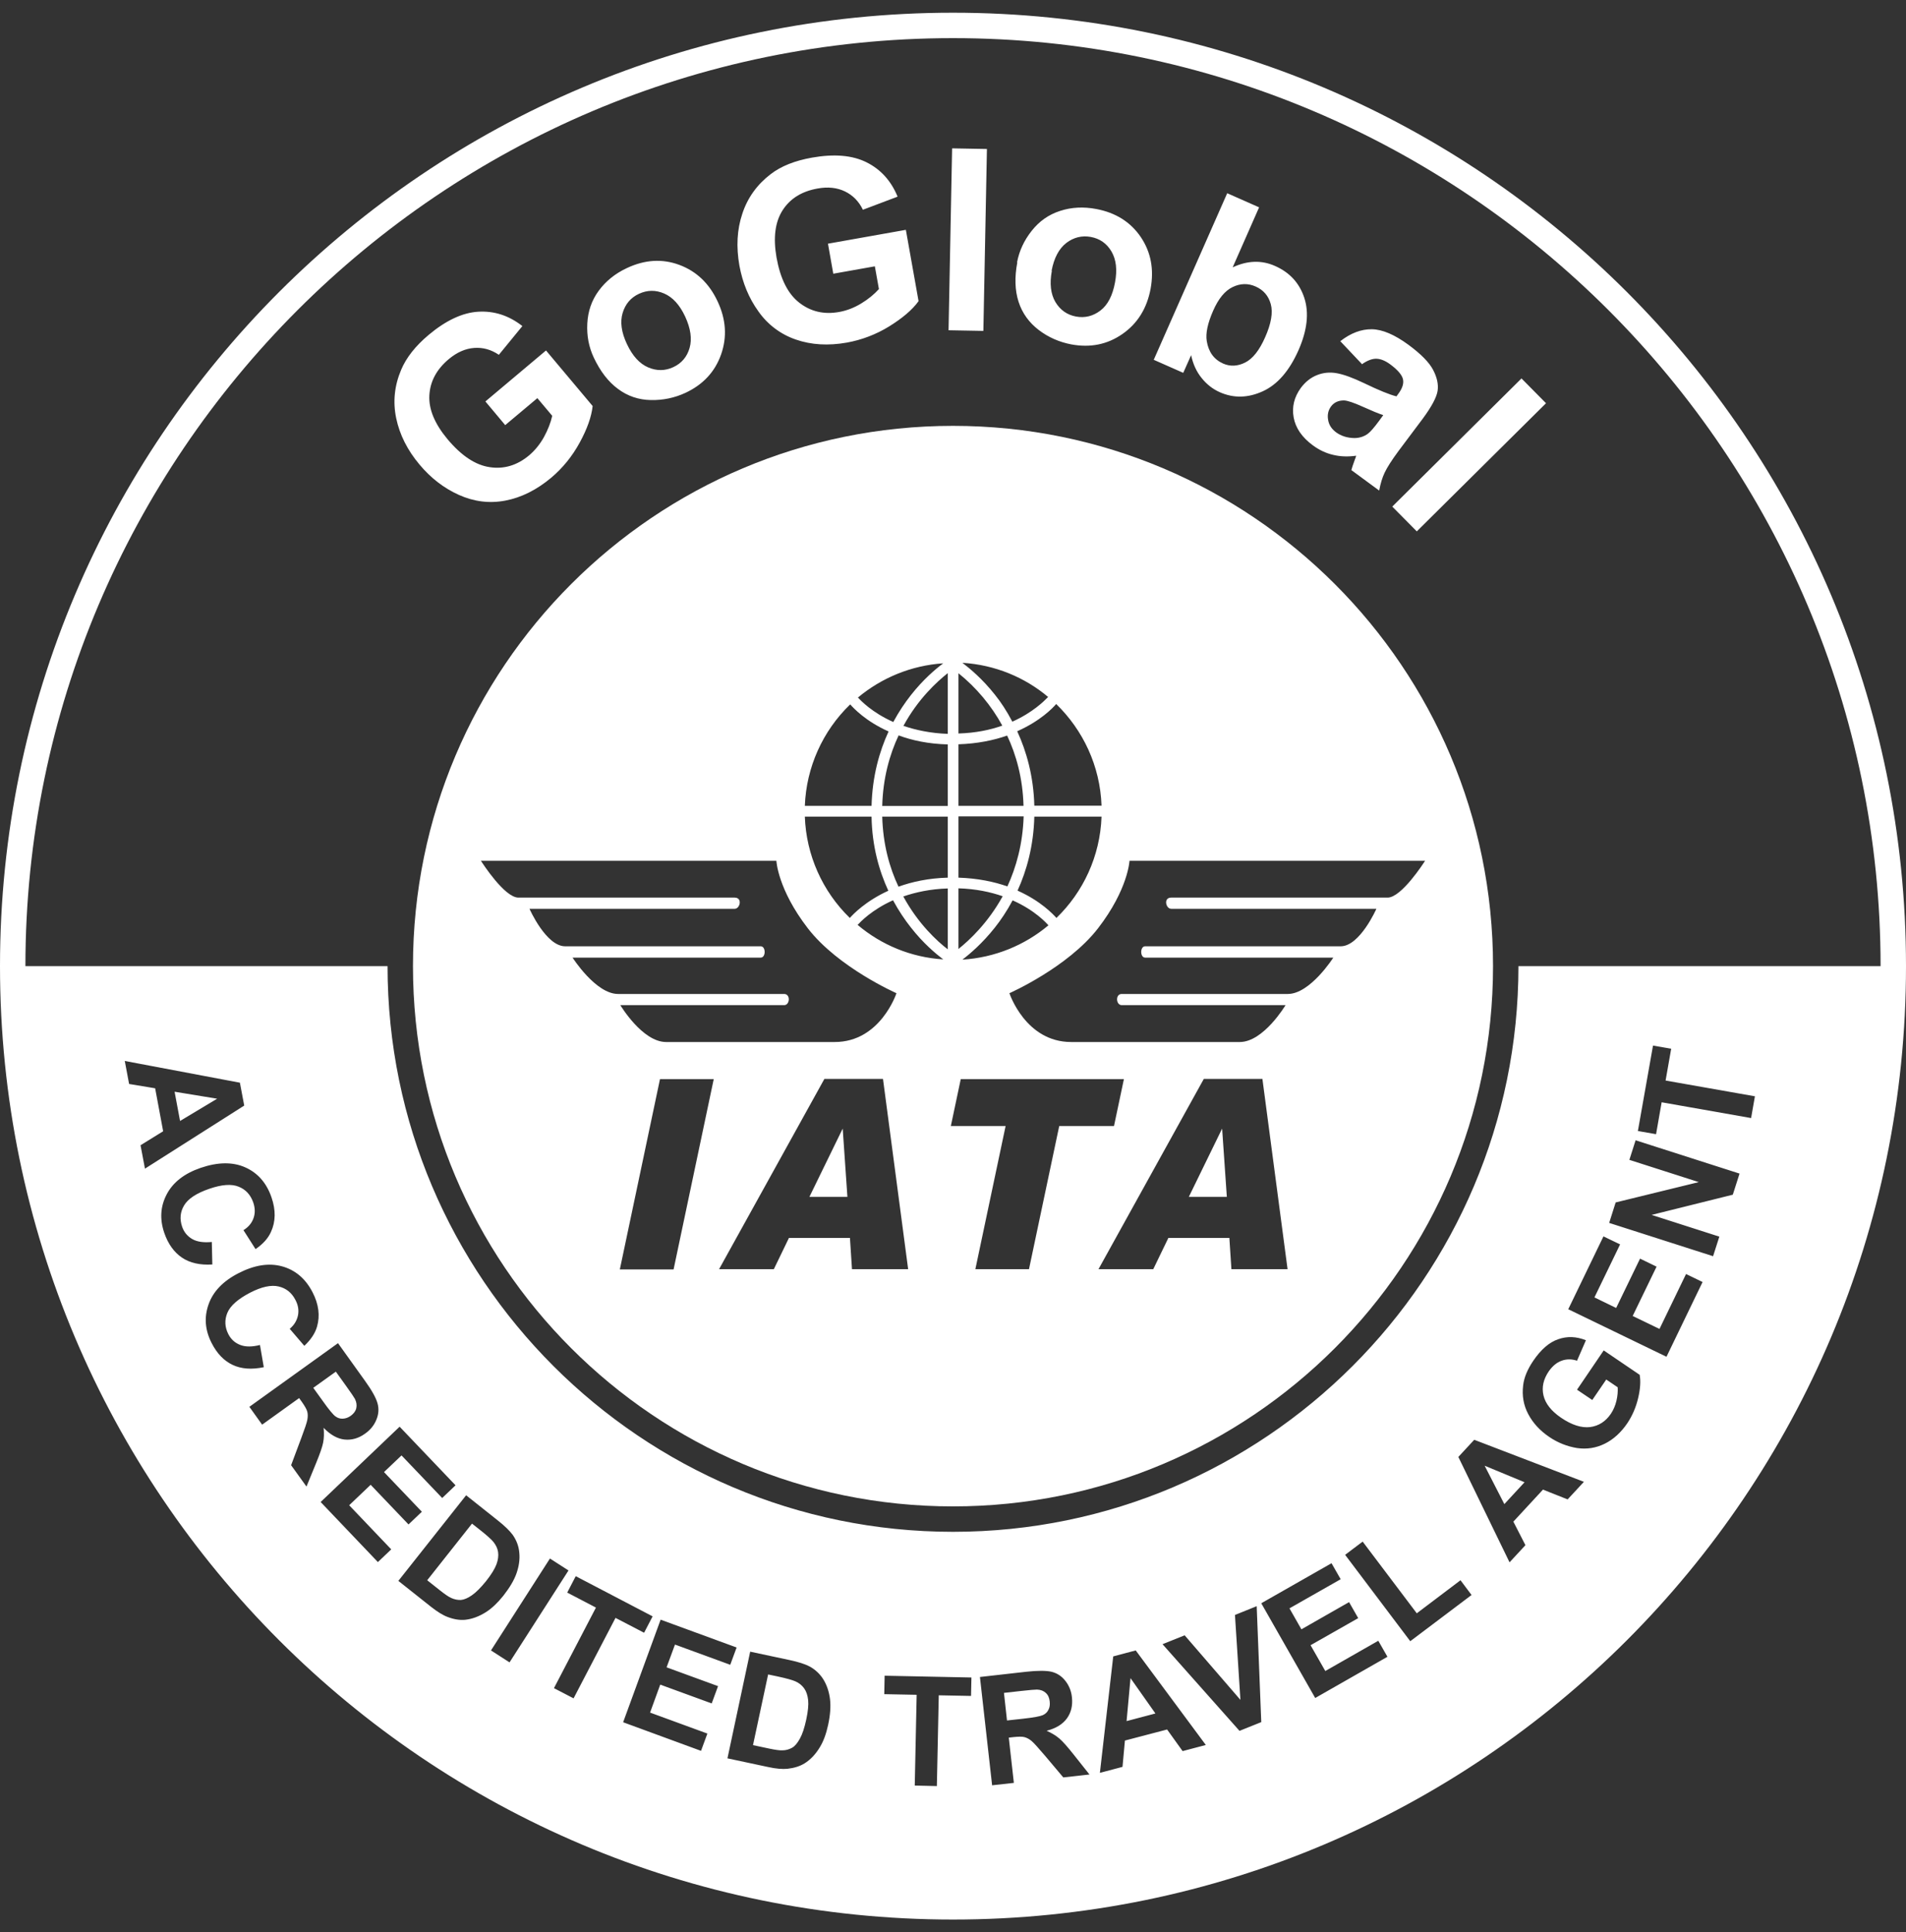 <svg width="150" height="152" viewBox="0 0 150 152" fill="none" xmlns="http://www.w3.org/2000/svg">
<rect x="0" y="0" width="150" height="152" fill="#333333" stroke="none"/>
<path d="M39.75 33.43L38.2 31.58L42.97 27.57L46.64 31.94C46.55 32.78 46.21 33.74 45.62 34.82C45.03 35.9 44.28 36.82 43.38 37.58C42.23 38.54 41.03 39.14 39.77 39.38C38.51 39.62 37.29 39.46 36.11 38.93C34.93 38.4 33.9 37.6 33.02 36.55C32.06 35.41 31.45 34.19 31.18 32.9C30.91 31.61 31.04 30.34 31.57 29.09C31.97 28.14 32.69 27.22 33.74 26.34C35.1 25.2 36.41 24.59 37.65 24.52C38.9 24.45 40.05 24.82 41.11 25.65L39.26 27.91C38.65 27.5 38.01 27.32 37.32 27.37C36.63 27.42 35.97 27.71 35.33 28.24C34.36 29.05 33.85 30 33.79 31.1C33.73 32.19 34.21 33.34 35.22 34.55C36.31 35.85 37.42 36.59 38.55 36.75C39.67 36.92 40.71 36.6 41.64 35.82C42.1 35.43 42.49 34.95 42.81 34.38C43.12 33.81 43.34 33.25 43.46 32.71L42.29 31.32L39.75 33.45V33.43ZM46.73 28.13C46.34 27.3 46.17 26.41 46.22 25.45C46.27 24.49 46.56 23.63 47.12 22.87C47.68 22.11 48.41 21.52 49.33 21.09C50.75 20.42 52.13 20.34 53.47 20.84C54.81 21.34 55.81 22.29 56.47 23.7C57.14 25.12 57.23 26.51 56.75 27.88C56.27 29.24 55.34 30.25 53.95 30.9C53.09 31.3 52.18 31.49 51.21 31.47C50.25 31.45 49.39 31.16 48.63 30.59C47.87 30.03 47.24 29.21 46.73 28.13ZM49.34 27.07C49.78 28 50.33 28.61 51.01 28.9C51.68 29.19 52.35 29.18 52.99 28.88C53.64 28.58 54.07 28.07 54.27 27.37C54.47 26.67 54.36 25.85 53.92 24.9C53.49 23.98 52.94 23.38 52.27 23.09C51.6 22.8 50.94 22.81 50.29 23.11C49.64 23.41 49.21 23.92 49 24.62C48.79 25.32 48.9 26.14 49.34 27.07ZM65.58 21.54L65.16 19.17L71.29 18.08L72.29 23.69C71.8 24.37 71.02 25.03 69.97 25.68C68.952 26.306 67.826 26.737 66.65 26.95C65.18 27.21 63.84 27.13 62.63 26.71C61.44 26.304 60.411 25.53 59.69 24.5C58.93 23.45 58.44 22.25 58.19 20.89C57.93 19.42 58 18.06 58.42 16.81C58.83 15.56 59.58 14.52 60.65 13.7C61.47 13.07 62.55 12.64 63.9 12.4C65.65 12.09 67.08 12.21 68.2 12.77C69.32 13.33 70.13 14.23 70.64 15.47L67.91 16.5C67.59 15.84 67.12 15.36 66.5 15.06C65.88 14.76 65.16 14.68 64.34 14.83C63.1 15.05 62.18 15.62 61.59 16.54C61 17.46 60.84 18.69 61.11 20.25C61.41 21.92 62 23.11 62.9 23.81C63.8 24.51 64.84 24.76 66.05 24.54C66.65 24.43 67.22 24.21 67.78 23.87C68.34 23.53 68.8 23.15 69.17 22.74L68.85 20.95L65.59 21.53L65.58 21.54ZM74.65 25.98L74.93 11.67L77.67 11.72L77.39 26.03L74.65 25.98ZM80.04 20.64C80.21 19.74 80.59 18.92 81.19 18.16C81.79 17.4 82.53 16.88 83.43 16.59C84.32 16.3 85.27 16.25 86.27 16.44C87.81 16.73 88.98 17.47 89.78 18.65C90.58 19.84 90.83 21.19 90.55 22.72C90.26 24.26 89.52 25.45 88.34 26.27C87.15 27.1 85.81 27.37 84.3 27.09C83.37 26.91 82.51 26.54 81.75 25.96C80.99 25.38 80.45 24.64 80.16 23.74C79.87 22.84 79.84 21.81 80.06 20.64H80.04ZM82.78 21.3C82.59 22.31 82.69 23.13 83.06 23.76C83.44 24.39 83.98 24.77 84.68 24.9C85.38 25.03 86.02 24.87 86.6 24.43C87.18 23.99 87.56 23.25 87.75 22.22C87.94 21.22 87.84 20.41 87.47 19.78C87.1 19.15 86.55 18.77 85.85 18.64C85.15 18.51 84.5 18.67 83.92 19.11C83.34 19.56 82.95 20.29 82.76 21.3H82.78ZM90.8 28.3L96.58 15.2L99.09 16.31L97.01 21.03C98.17 20.49 99.28 20.45 100.34 20.92C101.5 21.43 102.27 22.27 102.65 23.44C103.03 24.61 102.88 25.98 102.19 27.55C101.47 29.17 100.54 30.25 99.38 30.78C98.22 31.31 97.09 31.34 95.99 30.85C95.45 30.61 94.97 30.24 94.57 29.74C94.16 29.24 93.89 28.64 93.74 27.94L93.12 29.33L90.79 28.3H90.8ZM95.47 24.45C95.04 25.43 94.87 26.23 94.97 26.83C95.11 27.69 95.54 28.28 96.26 28.6C96.81 28.84 97.39 28.82 97.99 28.52C98.59 28.22 99.11 27.56 99.56 26.54C100.04 25.46 100.19 24.59 100.01 23.93C99.83 23.27 99.43 22.81 98.82 22.54C98.22 22.27 97.61 22.29 97.01 22.58C96.4 22.87 95.89 23.49 95.47 24.45ZM107.22 28.68L105.48 26.84C106.3 26.2 107.13 25.89 107.96 25.9C108.79 25.91 109.76 26.33 110.84 27.12C111.83 27.85 112.47 28.5 112.78 29.09C113.09 29.68 113.21 30.22 113.14 30.73C113.07 31.23 112.68 31.97 111.98 32.92L110.06 35.48C109.52 36.21 109.16 36.78 108.97 37.18C108.78 37.58 108.64 38.05 108.54 38.59L106.35 36.98C106.4 36.79 106.49 36.52 106.62 36.17C106.68 36.01 106.72 35.91 106.73 35.85C106.08 35.94 105.48 35.92 104.91 35.78C104.35 35.65 103.82 35.4 103.33 35.04C102.47 34.41 101.96 33.67 101.81 32.84C101.66 32.01 101.85 31.24 102.37 30.52C102.72 30.05 103.14 29.71 103.64 29.51C104.14 29.31 104.66 29.26 105.21 29.36C105.76 29.46 106.47 29.72 107.35 30.14C108.53 30.71 109.37 31.05 109.9 31.18L110.06 30.96C110.37 30.54 110.49 30.16 110.41 29.82C110.33 29.49 110 29.1 109.42 28.67C109.03 28.38 108.66 28.23 108.33 28.22C108 28.21 107.62 28.35 107.2 28.64L107.22 28.68ZM108.85 32.65C108.5 32.54 107.97 32.32 107.26 32C106.55 31.68 106.05 31.51 105.77 31.5C105.33 31.5 105 31.65 104.76 31.96C104.53 32.27 104.45 32.62 104.52 33.02C104.58 33.42 104.79 33.74 105.15 34.01C105.55 34.3 106.03 34.45 106.58 34.46C106.99 34.46 107.35 34.34 107.65 34.12C107.85 33.97 108.14 33.64 108.53 33.11L108.85 32.67V32.65ZM109.57 39.85L119.74 29.77L121.67 31.72L111.5 41.8L109.57 39.85Z" fill="white"/>
<path fill-rule="evenodd" clip-rule="evenodd" d="M75 118.5C98.472 118.5 117.5 99.472 117.5 76C117.5 52.528 98.472 33.5 75 33.5C51.528 33.5 32.5 52.528 32.5 76C32.5 99.472 51.528 118.5 75 118.5ZM51.94 84.89H56.17L53.01 99.86H48.78L51.94 84.89ZM62.09 97.38H66.89L67.05 99.84H71.47L69.49 84.87H64.88L56.59 99.84H60.9L62.09 97.38ZM66.32 88.78L66.69 94.15H63.7L66.32 88.78ZM75.61 84.89H88.45L87.67 88.58H83.36L80.98 99.84H76.76L79.14 88.58H74.83L75.61 84.89ZM91.95 97.38H96.75L96.91 99.84H101.33L99.35 84.87H94.74L86.45 99.84H90.76L91.95 97.38ZM96.18 88.78L96.55 94.15H93.56L96.18 88.78ZM37.83 67.71H37.846C37.965 67.896 39.709 70.61 40.8 70.61H57.82C58.45 70.61 58.24 71.49 57.82 71.49H41.67C41.67 71.49 42.97 74.44 44.48 74.44H59.87C60.28 74.44 60.28 75.33 59.87 75.33H45.06C45.06 75.33 46.88 78.19 48.64 78.19H61.71C62.23 78.19 62.17 79.07 61.71 79.07H48.82C48.82 79.07 50.55 81.97 52.42 81.97H65.69C69.29 81.97 70.55 78.13 70.55 78.13C70.55 78.13 65.96 76.11 63.58 73.03C61.2 69.95 61.1 67.71 61.1 67.71H37.846L37.84 67.7L37.83 67.71ZM112.154 67.71H112.16L112.156 67.706L112.16 67.7H112.15L112.156 67.706L112.154 67.71ZM112.154 67.71H88.89C88.89 67.71 88.79 69.95 86.41 73.03C84.02 76.11 79.44 78.13 79.44 78.13C79.44 78.13 80.7 81.97 84.3 81.97H97.57C99.44 81.97 101.17 79.07 101.17 79.07H88.28C87.82 79.07 87.76 78.19 88.28 78.19H101.35C103.11 78.19 104.93 75.33 104.93 75.33H90.12C89.71 75.33 89.71 74.44 90.12 74.44H105.51C107.02 74.44 108.32 71.49 108.32 71.49H92.17C91.75 71.49 91.54 70.61 92.17 70.61H109.2C110.291 70.61 112.036 67.896 112.154 67.71ZM74.59 69.04V64.24H69.43C69.49 66.42 70 68.25 70.71 69.75C71.77 69.37 73.06 69.08 74.6 69.04H74.59ZM71.68 54.69C71.23 55.26 70.76 55.95 70.31 56.78V56.8C68.62 56.05 67.72 55.09 67.52 54.87C69.37 53.33 71.69 52.35 74.23 52.18C73.64 52.62 72.66 53.44 71.68 54.69ZM74.59 57.72V52.95C73.76 53.61 72.26 54.96 71.1 57.1C72.07 57.43 73.22 57.68 74.59 57.73V57.72ZM75.43 69.88C76.8 69.92 77.95 70.17 78.9 70.5V70.52C77.74 72.62 76.27 73.98 75.43 74.65V69.88ZM80.06 57.54C80.78 59.1 81.34 61.06 81.4 63.38H86.69C86.58 60.25 85.23 57.43 83.12 55.38C82.86 55.69 81.87 56.72 80.06 57.52V57.54ZM75.74 52.14C78.31 52.3 80.65 53.28 82.49 54.83H82.48L82.439 54.872C82.181 55.135 81.289 56.045 79.67 56.77C79.23 55.93 78.76 55.22 78.3 54.65C77.31 53.4 76.33 52.59 75.74 52.14ZM75.43 52.97V57.7C76.78 57.66 77.93 57.42 78.88 57.08C78.011 55.494 76.839 54.094 75.43 52.96V52.97ZM74.59 58.56V63.4H69.43C69.49 61.2 70.01 59.36 70.72 57.85C71.77 58.24 73.05 58.52 74.59 58.56ZM68.59 63.4C68.65 61.06 69.21 59.1 69.93 57.54C68.15 56.75 67.18 55.72 66.91 55.41C64.734 57.509 63.454 60.369 63.34 63.39H68.59V63.4ZM68.59 64.24C68.63 66.57 69.19 68.51 69.91 70.07C68.11 70.89 67.13 71.93 66.88 72.21C64.715 70.11 63.447 67.254 63.34 64.24H68.59ZM79.27 57.86L79.261 57.863L79.26 57.86H79.27ZM79.261 57.863C78.213 58.232 76.936 58.5 75.43 58.55V63.39H80.55C80.49 61.202 79.97 59.372 79.261 57.863ZM80.08 70.06C80.79 68.5 81.34 66.57 81.4 64.24H86.69C86.58 67.36 85.24 70.18 83.14 72.21C82.9 71.94 81.92 70.88 80.08 70.06ZM79.69 70.83C79.24 71.67 78.76 72.38 78.3 72.96C77.31 74.21 76.33 75.04 75.74 75.49C78.3 75.33 80.65 74.35 82.51 72.79C82.37 72.63 81.46 71.61 79.7 70.83H79.69ZM75.43 69.04V64.24L75.44 64.22H80.56C80.49 66.4 79.97 68.23 79.28 69.73C78.23 69.36 76.95 69.09 75.43 69.04ZM67.51 72.77C69.35 74.32 71.68 75.31 74.23 75.47C73.64 75.02 72.66 74.21 71.67 72.94C71.21 72.36 70.73 71.65 70.28 70.82C68.61 71.568 67.713 72.522 67.507 72.742L67.49 72.76H67.5L67.51 72.77ZM74.59 69.89V74.68C73.75 74.04 72.25 72.66 71.09 70.52C72.05 70.19 73.22 69.93 74.59 69.89Z" fill="white"/>
<path fill-rule="evenodd" clip-rule="evenodd" d="M75 1C116.42 1 150 34.58 150 76C150 117.42 116.42 151 75 151C33.58 151 0 117.42 0 76C0 34.58 33.58 1 75 1ZM148 76C148 35.75 115.25 3 75 3C34.75 3 2 35.75 2 76H30.5C30.5 100.54 50.46 120.5 75 120.5C99.54 120.5 119.5 100.54 119.5 76H148ZM11.06 90.09L11.41 91.94V91.93L19.22 86.97L18.88 85.17L9.82 83.46L10.16 85.27L12.21 85.61L12.84 88.99L11.06 90.09ZM17.09 86.43L14.17 88.18L13.74 85.88L17.09 86.43ZM16.67 97.71L16.71 99.47C15.74 99.53 14.94 99.35 14.32 98.93C13.7 98.51 13.23 97.86 12.93 96.99C12.56 95.91 12.62 94.9 13.12 93.95C13.62 93 14.51 92.31 15.79 91.87C17.14 91.41 18.31 91.39 19.3 91.83C20.29 92.27 20.98 93.06 21.37 94.2C21.71 95.19 21.7 96.1 21.32 96.92C21.1 97.41 20.7 97.86 20.11 98.26L19.16 96.77C19.55 96.53 19.81 96.22 19.95 95.83C20.09 95.44 20.08 95.03 19.93 94.59C19.72 93.99 19.34 93.57 18.78 93.35C18.22 93.12 17.45 93.18 16.49 93.51C15.46 93.86 14.8 94.3 14.49 94.82C14.18 95.34 14.13 95.89 14.33 96.49C14.48 96.93 14.75 97.25 15.13 97.47C15.51 97.69 16.03 97.76 16.67 97.7V97.71ZM20.76 107.55L20.46 105.81L20.47 105.8C19.84 105.96 19.32 105.96 18.91 105.8C18.49 105.64 18.18 105.36 17.97 104.95C17.69 104.4 17.66 103.84 17.89 103.28C18.12 102.72 18.72 102.19 19.68 101.69C20.59 101.22 21.34 101.06 21.93 101.2C22.52 101.34 22.96 101.69 23.25 102.26C23.47 102.67 23.53 103.08 23.45 103.48C23.36 103.89 23.15 104.24 22.8 104.53L23.95 105.87C24.47 105.38 24.8 104.88 24.95 104.36C25.2 103.49 25.08 102.59 24.6 101.66C24.05 100.59 23.25 99.91 22.21 99.62C21.17 99.33 20.01 99.51 18.74 100.17C17.54 100.79 16.76 101.61 16.41 102.62C16.05 103.64 16.14 104.65 16.66 105.66C17.08 106.48 17.63 107.05 18.31 107.37C18.99 107.69 19.81 107.75 20.76 107.55ZM19.62 110.67L19.625 110.667L20.63 112.07L23.54 109.98L23.75 110.27C23.98 110.6 24.13 110.85 24.18 111.04C24.23 111.22 24.23 111.44 24.19 111.67C24.15 111.91 23.98 112.4 23.7 113.15L22.91 115.26L24.12 116.94L24.87 115.11C25.17 114.38 25.36 113.84 25.43 113.49C25.5 113.14 25.51 112.75 25.47 112.32C26 112.87 26.55 113.18 27.11 113.24C27.67 113.3 28.22 113.15 28.74 112.77C29.15 112.48 29.45 112.11 29.62 111.68C29.8 111.25 29.83 110.82 29.71 110.39C29.59 109.96 29.27 109.38 28.73 108.63L26.6 105.66L19.625 110.667L19.62 110.66V110.67ZM24.66 109.18L25.41 110.22C25.89 110.9 26.23 111.3 26.4 111.42C26.58 111.55 26.77 111.61 26.98 111.6C27.19 111.59 27.4 111.52 27.61 111.37C27.84 111.2 27.99 111 28.04 110.77C28.09 110.54 28.06 110.3 27.93 110.04C27.86 109.91 27.63 109.57 27.22 109L26.43 107.9L24.66 109.17V109.18ZM25.235 118.155L25.23 118.16V118.15L25.235 118.155ZM25.235 118.155L31.45 112.23L35.85 116.84L34.8 117.84L31.6 114.49L30.22 115.8L33.2 118.92L32.15 119.92L29.17 116.8L27.48 118.41L30.79 121.88L29.74 122.88L25.235 118.155ZM36.69 117.63L39.17 119.6C39.73 120.04 40.12 120.43 40.35 120.74C40.65 121.17 40.83 121.64 40.87 122.16C40.92 122.68 40.84 123.21 40.65 123.76C40.46 124.31 40.11 124.89 39.61 125.53C39.17 126.08 38.72 126.51 38.27 126.8C37.71 127.16 37.16 127.36 36.61 127.42C36.19 127.46 35.73 127.39 35.23 127.2C34.85 127.06 34.42 126.79 33.91 126.39L31.35 124.36L36.68 117.63H36.69ZM33.62 124.31L37.146 119.855L37.75 120.33C38.31 120.77 38.66 121.09 38.82 121.28C39.03 121.54 39.16 121.81 39.2 122.1C39.24 122.39 39.2 122.71 39.07 123.06C38.94 123.41 38.67 123.85 38.26 124.37C37.84 124.89 37.47 125.26 37.14 125.49C36.81 125.72 36.52 125.84 36.27 125.86C36.02 125.87 35.76 125.82 35.5 125.7C35.3 125.61 35.01 125.41 34.63 125.11L33.62 124.31ZM43.28 122.6L38.64 129.83L40.1 130.77L44.74 123.54L43.28 122.6ZM43.6 132.79L46.9 126.46L44.64 125.28L45.31 123.99L51.36 127.15L50.69 128.44L48.44 127.27L45.14 133.6L43.6 132.8V132.79ZM51.99 127.41L49.04 135.48L55.17 137.73L55.67 136.37L51.16 134.72L51.96 132.52L56.01 134L56.51 132.64L52.46 131.16L53.12 129.37L57.47 130.96L57.97 129.6L51.99 127.41ZM59.05 129.93L62.15 130.59C62.85 130.74 63.37 130.91 63.71 131.09C64.17 131.34 64.54 131.69 64.81 132.13C65.08 132.58 65.25 133.09 65.32 133.66C65.39 134.24 65.34 134.92 65.17 135.7C65.02 136.39 64.81 136.97 64.53 137.43C64.19 138 63.78 138.43 63.31 138.72C62.95 138.94 62.51 139.08 61.98 139.14C61.58 139.18 61.07 139.14 60.44 139L57.25 138.32L59.04 129.92L59.05 129.93ZM60.45 131.72L59.26 137.28L60.53 137.55C61 137.65 61.35 137.7 61.57 137.69C61.86 137.69 62.11 137.61 62.33 137.49C62.55 137.37 62.75 137.13 62.95 136.77C63.15 136.41 63.31 135.92 63.45 135.27C63.59 134.62 63.64 134.11 63.6 133.74C63.56 133.37 63.46 133.06 63.29 132.82C63.12 132.58 62.89 132.39 62.59 132.26C62.36 132.16 61.91 132.03 61.21 131.88L60.45 131.72ZM72.14 133.32L71.99 140.45L72 140.46L73.73 140.5L73.88 133.36L76.42 133.41L76.45 131.96L69.62 131.82L69.59 133.27L72.14 133.32ZM78.08 140.46L78.078 140.439L79.79 140.25L79.39 136.69L79.74 136.65C80.14 136.61 80.43 136.6 80.62 136.65C80.81 136.7 81 136.8 81.18 136.95C81.36 137.1 81.71 137.49 82.23 138.1L83.68 139.82L85.74 139.59L84.51 138.04C84.02 137.42 83.64 136.99 83.37 136.76C83.1 136.53 82.77 136.33 82.37 136.15C83.11 135.96 83.64 135.63 83.97 135.17C84.3 134.71 84.43 134.16 84.36 133.52C84.31 133.02 84.13 132.59 83.84 132.22C83.55 131.85 83.19 131.62 82.76 131.51C82.33 131.41 81.66 131.41 80.75 131.51L77.12 131.92L78.078 140.439L78.07 140.44L78.08 140.46ZM79.25 135.34L80.53 135.2C81.36 135.11 81.87 135.01 82.07 134.92C82.27 134.83 82.42 134.69 82.51 134.5C82.61 134.32 82.64 134.1 82.61 133.84C82.58 133.55 82.48 133.33 82.3 133.17C82.13 133.01 81.9 132.92 81.61 132.91C81.47 132.91 81.05 132.94 80.35 133.02L79.01 133.17L79.25 135.34ZM93.07 137.75L94.89 137.27V137.26L89.38 129.83L87.61 130.3L86.56 139.46L88.34 138.99L88.53 136.92L91.85 136.05L93.07 137.75ZM88.97 132.01L90.93 134.79L88.66 135.39L88.97 132.01ZM97.55 136.16L97.547 136.157L99.26 135.47L98.9 126.35L97.19 127.04L97.62 133.72L93.23 128.64L91.49 129.34L97.547 136.157L97.54 136.16H97.55ZM99.26 126.12L103.51 133.58V133.57L109.19 130.33L108.47 129.07L104.3 131.45L103.14 129.42L106.89 127.29L106.17 126.03L102.42 128.17L101.48 126.52L105.51 124.23L104.79 122.97L99.26 126.12ZM110.99 129.11L110.986 129.105L115.81 125.47L114.94 124.31L111.5 126.91L107.24 121.27L105.86 122.31L110.986 129.105L110.98 129.11H110.99ZM123.37 117.95L124.65 116.57H124.66L116.02 113.26L114.77 114.61L118.8 122.9L120.05 121.55L119.1 119.7L121.43 117.18L123.37 117.95ZM116.84 115.3L119.98 116.6L118.39 118.32L116.84 115.3ZM125.31 110.13L124.11 109.32L126.21 106.23L129.04 108.15C129.13 108.65 129.09 109.26 128.92 109.98C128.75 110.7 128.47 111.35 128.08 111.94C127.58 112.68 126.98 113.23 126.29 113.57C125.6 113.91 124.87 114.02 124.11 113.91C123.328 113.783 122.584 113.486 121.93 113.04C121.19 112.54 120.64 111.94 120.27 111.24C119.9 110.54 119.77 109.79 119.87 108.98C119.94 108.36 120.21 107.72 120.67 107.04C121.27 106.16 121.92 105.59 122.63 105.35C123.34 105.1 124.06 105.13 124.81 105.43L124.11 107.04C123.69 106.9 123.29 106.9 122.9 107.04C122.51 107.18 122.18 107.46 121.89 107.87C121.46 108.5 121.32 109.13 121.47 109.77C121.62 110.41 122.08 111 122.86 111.53C123.7 112.1 124.46 112.34 125.14 112.26C125.82 112.17 126.36 111.82 126.77 111.22C126.97 110.92 127.12 110.58 127.21 110.2C127.3 109.82 127.33 109.46 127.31 109.13L126.41 108.52L125.29 110.16L125.31 110.13ZM123.42 102.99L131.15 106.73L133.99 100.85L132.69 100.22L130.6 104.54L128.49 103.52L130.37 99.64L129.07 99.01L127.19 102.89L125.48 102.06L127.5 97.89L126.19 97.26L123.42 102.99ZM134.82 98.82L126.64 96.2L127.15 94.59L133.69 92.99L128.23 91.24L128.72 89.7L136.9 92.32L136.37 93.98L129.98 95.57L135.31 97.28L134.82 98.81V98.82ZM130.77 86.71L137.8 87.95H137.81L138.11 86.24L131.08 85L131.52 82.5L130.09 82.25L128.9 88.97L130.33 89.22L130.77 86.71Z" fill="white"/>
</svg>
